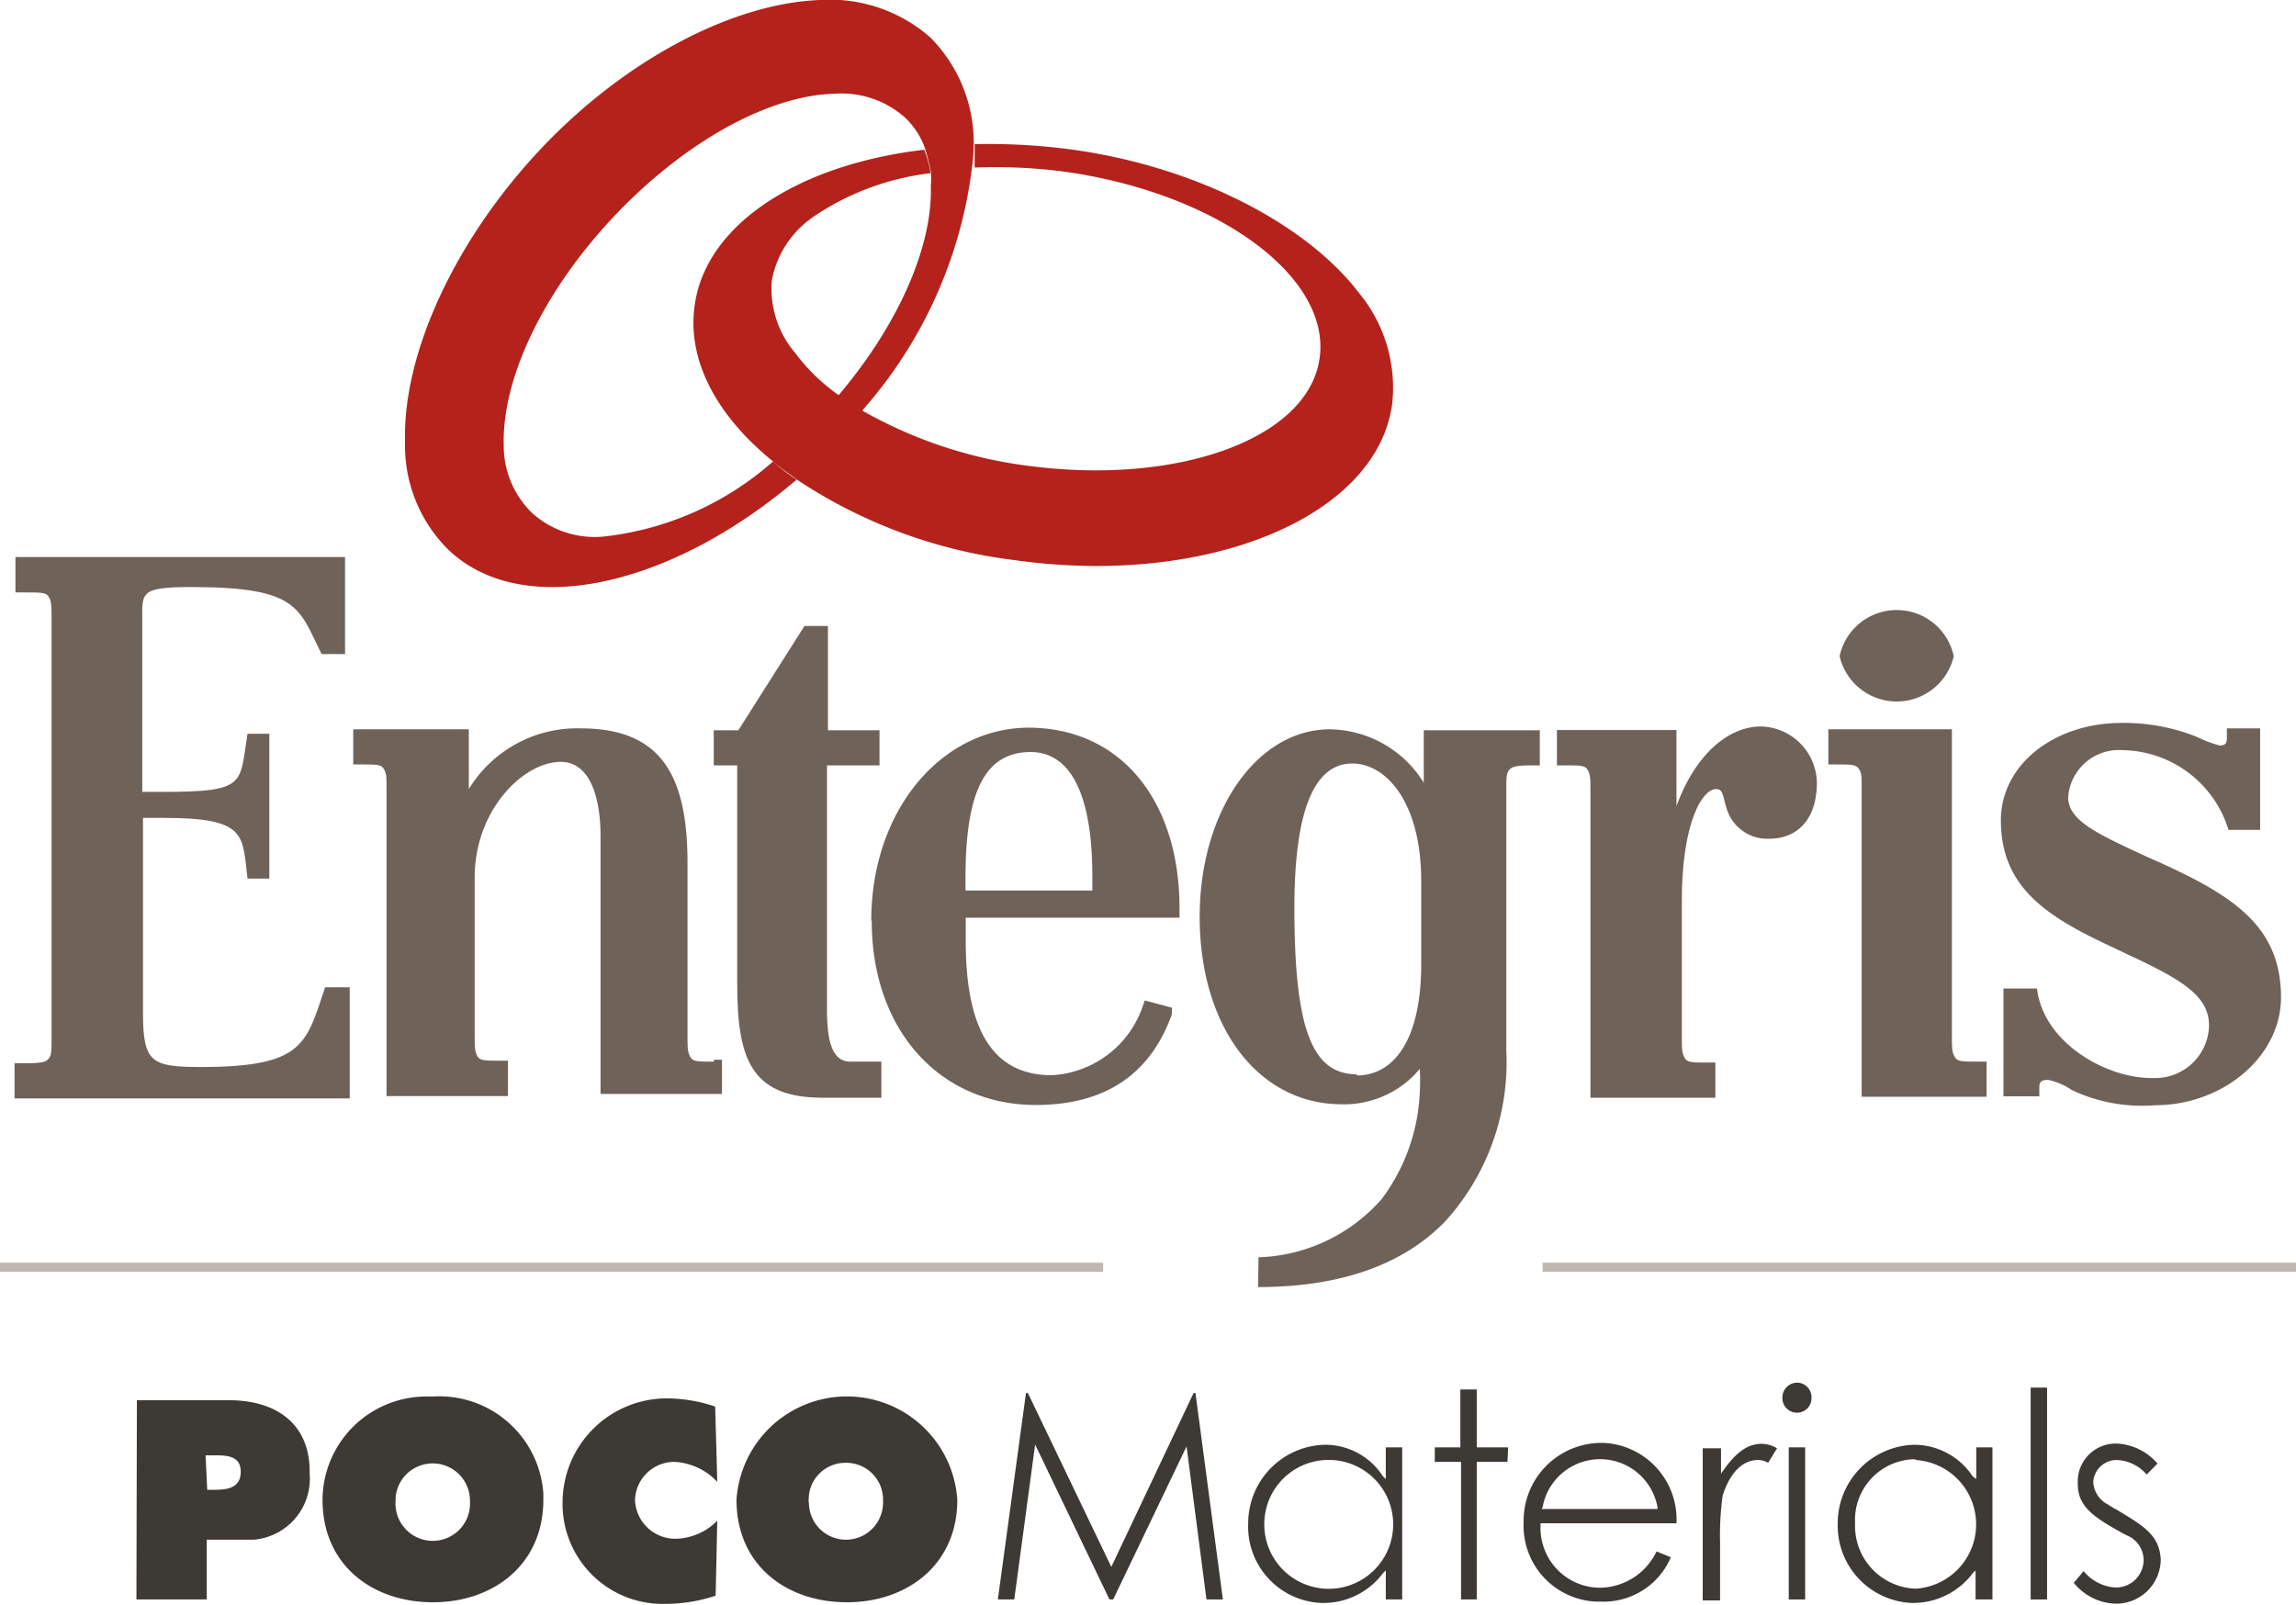 <svg id="Layer_1" data-name="Layer 1" xmlns="http://www.w3.org/2000/svg" viewBox="0 0 97.95 68.48">
  <defs>
    <style>
      .cls-1 {
        fill: #3d3935;
      }

      .cls-2 {
        fill: #6f6259;
      }

      .cls-3 {
        fill: #b4221b;
      }

      .cls-4 {
        fill: #bfb7b0;
      }
    </style>
  </defs>
  <g id="Group_358" data-name="Group 358">
    <g id="Group_349" data-name="Group 349">
      <path id="Path_911" data-name="Path 911" class="cls-1" d="M51.47,68.25h.7L51,59.44h-.08l-3.51,7.42-3.56-7.42h-.08l-1.2,8.81h.7l.89-6.61,3.17,6.61h.16l3.13-6.53Z"/>
      <path id="Path_912" data-name="Path 912" class="cls-1" d="M56.45,68.4A3.18,3.18,0,0,0,59,67.13l.12-.12v1.24h.7V61.76h-.7v1.35L59,63a2.93,2.93,0,0,0-2.51-1.35A3.35,3.35,0,0,0,53.25,65a3.26,3.26,0,0,0,3.13,3.4Zm.08-6.1a2.75,2.75,0,1,1-2.59,2.58A2.74,2.74,0,0,1,56.53,62.3Z"/>
      <path id="Path_913" data-name="Path 913" class="cls-1" d="M64.34,61.76H63V59.29h-.7v2.47H61.21v.62h1.12v5.87H63V62.38h1.31Z"/>
      <path id="Path_914" data-name="Path 914" class="cls-1" d="M70.67,66.2a2.71,2.71,0,0,1-2.47,1.55,2.55,2.55,0,0,1-2.48-2.62.25.25,0,0,0,0-.08V65h5.8a3.27,3.27,0,0,0-3.09-3.43h-.16A3.32,3.32,0,0,0,65,64.94v0a3.24,3.24,0,0,0,3.06,3.4h.22a3.11,3.11,0,0,0,3-1.89Zm-4.86-1.89a2.49,2.49,0,0,1,4.9,0v.08H65.77Z"/>
      <path id="Path_915" data-name="Path 915" class="cls-1" d="M75,62.3a.82.82,0,0,1,.43.12l.38-.62a1.27,1.27,0,0,0-.66-.19c-.58,0-1.08.35-1.62,1.12l-.11.15V61.8h-.78v6.49h.74V65.82a12.32,12.32,0,0,1,.11-2C73.8,62.84,74.34,62.3,75,62.3Z"/>
      <g id="Group_347" data-name="Group 347">
        <rect id="Rectangle_205" data-name="Rectangle 205" class="cls-1" x="76.31" y="61.76" width="0.7" height="6.49"/>
        <path id="Path_916" data-name="Path 916" class="cls-1" d="M76.66,59a.63.63,0,0,0-.62.63v0a.62.62,0,0,0,.59.65.62.62,0,0,0,.65-.58v-.07A.62.62,0,0,0,76.7,59Z"/>
      </g>
      <path id="Path_917" data-name="Path 917" class="cls-1" d="M81.61,68.4a3.19,3.19,0,0,0,2.55-1.27l.12-.12v1.24H85V61.76h-.69v1.35L84.16,63a3,3,0,0,0-2.51-1.35A3.35,3.35,0,0,0,78.4,65a3.3,3.3,0,0,0,3.19,3.4Zm.11-6.1a2.75,2.75,0,0,1,0,5.49A2.68,2.68,0,0,1,79.14,65a2.59,2.59,0,0,1,2.45-2.73h.13Z"/>
      <rect id="Rectangle_206" data-name="Rectangle 206" class="cls-1" x="86.63" y="59.21" width="0.7" height="9.04"/>
      <path id="Path_918" data-name="Path 918" class="cls-1" d="M90.3,64.42c-.15-.07-.31-.19-.46-.27a1.15,1.15,0,0,1-.54-.92,1,1,0,0,1,1-.93h0a1.77,1.77,0,0,1,1.28.62l.46-.47a2.44,2.44,0,0,0-1.7-.85,1.62,1.62,0,0,0-1.7,1.55v.15c0,1,.66,1.43,2,2.17l.23.11a1.15,1.15,0,0,1,.58,1,1.18,1.18,0,0,1-1.2,1.16h0a1.9,1.9,0,0,1-1.36-.7l-.42.5a2.38,2.38,0,0,0,1.81.89,1.9,1.9,0,0,0,1.9-1.89C92.12,65.5,91.46,65.12,90.3,64.42Z"/>
      <g id="Group_348" data-name="Group 348">
        <path id="Path_919" data-name="Path 919" class="cls-1" d="M5.84,59.75H9.78c2,0,3.47,1,3.43,3.13a2.61,2.61,0,0,1-2.39,2.82h-2v2.55h-3Zm3,3.82h.31c.54,0,1.12-.07,1.12-.77s-.62-.7-1.16-.7H8.77Z"/>
        <path id="Path_920" data-name="Path 920" class="cls-1" d="M23.18,64c0,2.75-2.12,4.37-4.71,4.37S13.76,66.78,13.76,64a4.43,4.43,0,0,1,4.45-4.41h.26a4.45,4.45,0,0,1,4.71,4.14Zm-6.3,0a1.59,1.59,0,1,0,3.17.08v-.08a1.59,1.59,0,0,0-3.17-.14Z"/>
        <path id="Path_921" data-name="Path 921" class="cls-1" d="M30.6,63.23a2.71,2.71,0,0,0-1.81-.85A1.68,1.68,0,0,0,27.09,64a1.72,1.72,0,0,0,1.74,1.66,2.57,2.57,0,0,0,1.77-.77l-.07,3.2a6.89,6.89,0,0,1-2.2.35A4.27,4.27,0,0,1,24,64.27v-.12a4.45,4.45,0,0,1,4.42-4.48h0a6.46,6.46,0,0,1,2.09.35Z"/>
        <path id="Path_922" data-name="Path 922" class="cls-1" d="M40.84,64c0,2.75-2.12,4.37-4.71,4.37S31.42,66.78,31.42,64a4.72,4.72,0,0,1,9.42,0Zm-6.33.08a1.58,1.58,0,0,0,3.16.08.11.11,0,0,0,0-.08,1.57,1.57,0,0,0-1.5-1.66h-.08A1.56,1.56,0,0,0,34.5,64a.53.53,0,0,0,0,.13Z"/>
      </g>
    </g>
    <g id="Group_352" data-name="Group 352">
      <g id="Group_350" data-name="Group 350">
        <path id="Path_923" data-name="Path 923" class="cls-2" d="M41.19,38v-.54c0-3.64.81-5.37,2.78-5.37,1.7,0,2.63,1.81,2.63,5.29V38H41.19Zm-4,1.31c0,4.64,2.9,7.84,7,7.84,3,0,4.9-1.35,5.8-3.86L50,43l-1.16-.31-.07.19a4.35,4.35,0,0,1-3.9,3c-2.44,0-3.67-1.82-3.67-5.72v-1h9.12v-.39c0-4.63-2.52-7.72-6.46-7.72C40.11,31.08,37.17,34.63,37.17,39.27Z"/>
        <path id="Path_924" data-name="Path 924" class="cls-2" d="M78.48,28a2.5,2.5,0,0,0,4.87,0,2.49,2.49,0,0,0-4.87,0Z"/>
        <path id="Path_925" data-name="Path 925" class="cls-2" d="M36.28,45.3c-.61,0-1-.5-1-2.17V32.66h2.24v-1.5H35.32V26.71h-1L31.5,31.16H30.45v1.5h1v9.28c0,3.17.54,4.87,3.56,4.9H37.6V45.3Z"/>
        <path id="Path_926" data-name="Path 926" class="cls-2" d="M85.36,35c0,2.9,2,4.14,4.83,5.45l.65.31c2.32,1.08,3.4,1.77,3.4,3A2.29,2.29,0,0,1,91.93,46h-.16c-1.93,0-4.6-1.51-4.87-3.82H85.47l0,4.6H87v-.39c0-.27.15-.31.38-.31a2.79,2.79,0,0,1,1,.43,7,7,0,0,0,3.56.65c2.9,0,5.37-2.08,5.37-4.6,0-3.13-2.16-4.44-5.72-6h0c-2.16-1-3.36-1.55-3.36-2.55a2.17,2.17,0,0,1,2.32-2,4.8,4.8,0,0,1,4.52,3.4l1.35,0V31.08H95v.42c0,.23-.08.31-.31.31a5.39,5.39,0,0,1-1-.38,8.39,8.39,0,0,0-3.28-.58C87.64,30.88,85.36,32.62,85.36,35Z"/>
        <path id="Path_927" data-name="Path 927" class="cls-2" d="M53.67,54.92c3.48,0,6.18-.93,8-2.82a10.11,10.11,0,0,0,2.59-7.3V33.71c0-.5,0-.7.12-.85s.31-.2,1-.2h.31v-1.5H60.74V33.4a4.79,4.79,0,0,0-4-2.28c-3.13,0-5.56,3.51-5.56,8,0,4.71,2.51,8,6.06,8a4.19,4.19,0,0,0,3.33-1.51,9,9,0,0,1,0,1,8.18,8.18,0,0,1-1.63,4.56,7.3,7.3,0,0,1-5.25,2.48Zm4.21-9.08c-1.93,0-2.66-2-2.66-7.11,0-4.06.81-6.15,2.47-6.15,1.47,0,2.94,1.7,2.94,5v3.59c0,3-1.05,4.72-2.75,4.72Z"/>
        <path id="Path_928" data-name="Path 928" class="cls-2" d="M84.7,45.3h-.31c-.7,0-.89,0-1-.2s-.12-.34-.12-.85V31.12H78v1.5h.31c.7,0,.88,0,1,.2s.11.34.11.85V46.8h5.33V45.3Z"/>
        <path id="Path_929" data-name="Path 929" class="cls-2" d="M8.19,25.05c4.6,0,4.56.93,5.53,2.86h1V23.77H.66v1.51h.42c.7,0,.89,0,1,.19s.12.35.12.85v18c0,.5,0,.7-.12.85s-.31.2-1,.2H.62v1.5h14.3V42.13H13.87c-.81,2.4-.89,3.4-5.29,3.4-2.13,0-2.48-.19-2.48-2.32V34.9H7c3.56,0,3.33.74,3.56,2.59h.93V31.31l-.93,0c-.35,2.13,0,2.48-3.59,2.48H6.07V26.83C6.1,25.32,5.76,25.05,8.19,25.05Z"/>
        <path id="Path_930" data-name="Path 930" class="cls-2" d="M30.45,45.3c-.7,0-.89,0-1-.2s-.12-.34-.12-.85V36.83c0-3.74-1.12-5.75-4.56-5.75A5.41,5.41,0,0,0,20,33.67V31.12H15.07v1.5h.31c.7,0,.89,0,1,.2s.11.34.11.85v13.1h5.18V45.26h-.3c-.7,0-.89,0-1-.19s-.12-.35-.12-.85V37.45c0-2.9,2.09-4.94,3.67-4.94,1.28,0,1.7,1.58,1.7,3.17v11H30.8V45.22h-.34Z"/>
        <path id="Path_931" data-name="Path 931" class="cls-2" d="M75.12,31c-1.36,0-2.79,1.16-3.6,3.4V31.15h-5.1v1.51h.31c.7,0,.89,0,1,.19s.12.35.12.85V46.84h5.33v-1.5h-.31c-.7,0-.89,0-1-.2s-.12-.35-.12-.85V38.42c0-3.17.82-4.75,1.47-4.75.31,0,.27.34.47.92a1.81,1.81,0,0,0,1.77,1.2c1.28,0,2.05-.89,2.05-2.4A2.44,2.44,0,0,0,75.12,31Z"/>
      </g>
      <g id="Group_351" data-name="Group 351">
        <path id="Path_932" data-name="Path 932" class="cls-3" d="M41.54,6.15a6.37,6.37,0,0,0-1.86-4.56A6.48,6.48,0,0,0,35,0C31.22.13,26.58,2.6,23,6.43s-5.83,8.65-5.72,12.44a6.25,6.25,0,0,0,1.86,4.6c3.17,3,9.47,1.58,14.84-3a9.56,9.56,0,0,1-1-.78,13.05,13.05,0,0,1-7.27,3.21,4,4,0,0,1-3-1A4,4,0,0,1,21.49,19c-.08-2.86,1.7-6.57,4.67-9.73S32.73,4.08,35.59,4a4.07,4.07,0,0,1,3,1,3.31,3.31,0,0,1,.85,1.27,9,9,0,0,1,.27,1.05,3.18,3.18,0,0,1,0,.62c.08,2.62-1.43,6-4,9,.31.23.66.43,1,.66a19.2,19.2,0,0,0,4.75-10.4A8.51,8.51,0,0,0,41.54,6.15Z"/>
        <path id="Path_933" data-name="Path 933" class="cls-3" d="M58,12.53c-2.28-3-7-5.41-12.21-6.14a27,27,0,0,0-4.21-.24c0,.35,0,.7,0,1a22.62,22.62,0,0,1,3.94.19c6.41.93,11.24,4.44,10.78,7.92s-6.11,5.49-12.56,4.6a19.15,19.15,0,0,1-6.92-2.32,9,9,0,0,1-1-.65,8.16,8.16,0,0,1-1.89-1.82,4.23,4.23,0,0,1-1-3.13A4.25,4.25,0,0,1,34.7,9.25a11.22,11.22,0,0,1,5-1.86,4.54,4.54,0,0,0-.27-1C34.16,7,30.14,9.52,29.64,13c-.35,2.36.93,4.72,3.29,6.65.3.27.65.5,1,.77a21.43,21.43,0,0,0,9.35,3.48c8.19,1.16,15.45-1.82,16.11-6.65A6.34,6.34,0,0,0,58,12.53Z"/>
      </g>
    </g>
    <g id="Group_353" data-name="Group 353">
      <rect id="Rectangle_207" data-name="Rectangle 207" class="cls-4" y="53.88" width="47.06" height="0.39"/>
      <rect id="Rectangle_208" data-name="Rectangle 208" class="cls-4" x="65.81" y="53.88" width="32.15" height="0.39"/>
    </g>
  </g>
</svg>
